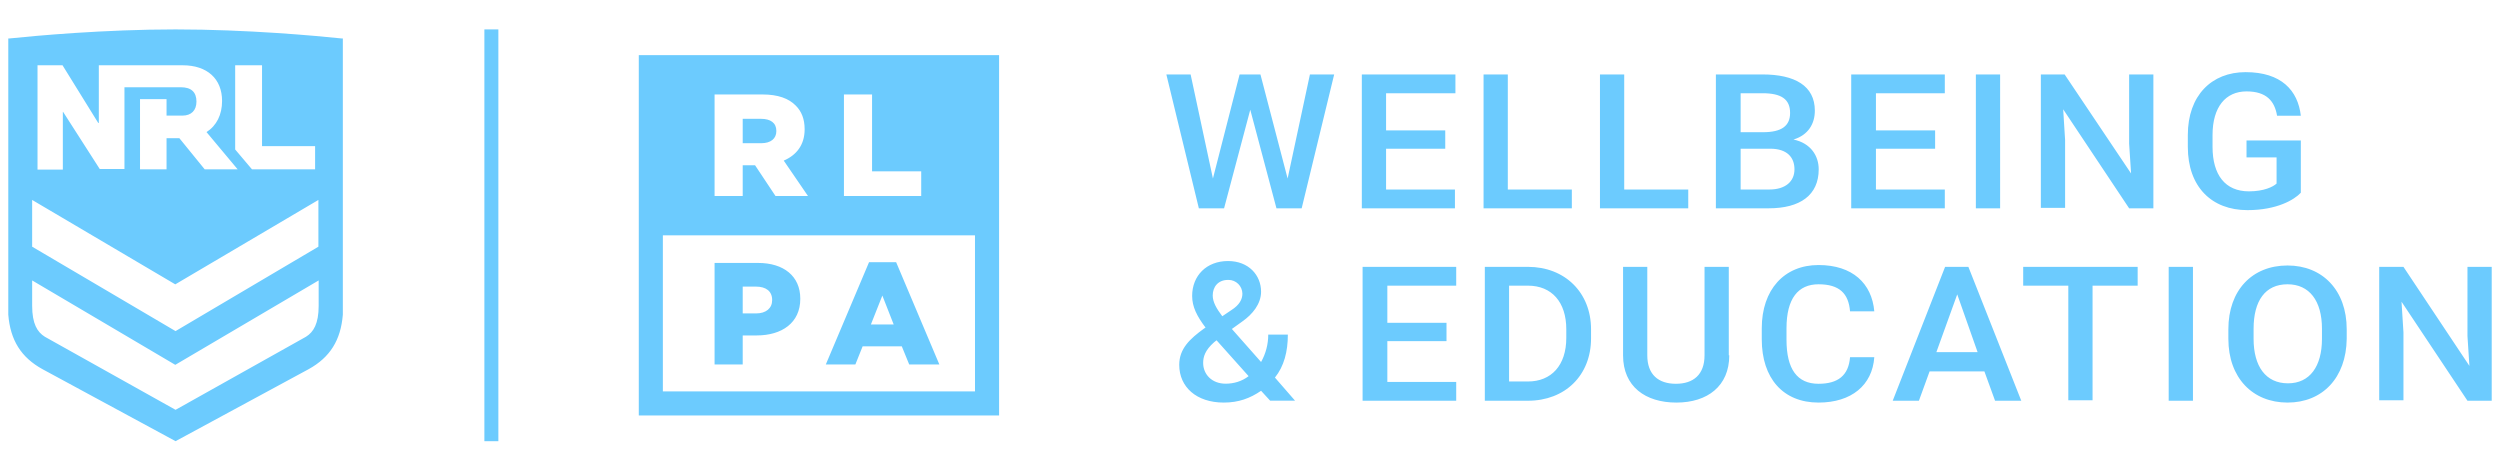 <svg width="170" height="32" viewBox="0 0 170 32" fill="none" xmlns="http://www.w3.org/2000/svg">
<g clip-path="url(#clip0_4419_65)">
<path fill-rule="evenodd" clip-rule="evenodd" d="M23.313 2.617V21.394C23.174 23.131 22.441 24.307 20.975 25.11L11.938 30L2.901 25.11C1.434 24.307 0.701 23.131 0.563 21.394V2.617H0.621C2.422 2.43 7.089 2.001 11.938 2C16.786 2.001 21.452 2.43 23.254 2.617H23.313ZM32.938 2H33.889V30H32.938V2ZM43.438 28.251H67.938V3.75H43.438V28.251ZM21.669 20.793C21.669 22.016 21.319 22.581 20.805 22.9L11.938 27.868L3.051 22.9C2.536 22.581 2.187 22.016 2.187 20.793V19.069L11.919 24.809L21.669 19.069V20.793ZM88.063 27.246H86.37L85.753 26.573C85.004 27.086 84.223 27.375 83.214 27.375C81.359 27.375 80.188 26.316 80.188 24.809C80.188 23.717 80.903 23.044 81.88 22.338L81.977 22.274C81.392 21.504 81.066 20.862 81.066 20.124C81.066 18.745 82.043 17.75 83.506 17.75C84.906 17.75 85.753 18.712 85.753 19.835C85.753 20.67 85.166 21.375 84.483 21.856L83.767 22.37L85.753 24.616C86.073 24.048 86.241 23.407 86.24 22.755H87.574C87.574 23.91 87.314 24.905 86.696 25.675L88.063 27.246ZM117.59 24.164C117.59 26.252 116.106 27.375 113.996 27.375C111.884 27.375 110.368 26.284 110.368 24.164V18.146H112.016V24.164C112.016 25.474 112.775 26.097 113.962 26.097C115.15 26.097 115.908 25.474 115.908 24.164V18.146H117.558V24.164H117.59ZM155.552 27.375C153.177 27.375 151.529 25.691 151.529 23.041V22.387C151.529 19.737 153.145 18.053 155.552 18.053C157.927 18.053 159.576 19.737 159.576 22.387V23.041C159.543 25.691 157.927 27.375 155.552 27.375ZM127.452 21.171H125.803C125.704 19.955 125.078 19.331 123.659 19.331C122.274 19.331 121.482 20.298 121.482 22.324V23.104C121.482 25.099 122.208 26.097 123.659 26.097C124.979 26.097 125.704 25.536 125.803 24.289H127.452C127.32 26.19 125.902 27.375 123.659 27.375C121.251 27.375 119.8 25.723 119.8 23.073V22.324C119.8 19.706 121.318 18.022 123.659 18.022C125.967 18.022 127.287 19.269 127.452 21.171ZM103.903 27.25H100.968V18.146H103.903C106.409 18.146 108.191 19.893 108.191 22.387V23.01C108.191 25.536 106.41 27.25 103.903 27.25ZM137.446 27.25H135.664L134.939 25.255H131.212L130.486 27.25H128.705L132.267 18.146H133.85L137.446 27.25ZM149.121 27.25H147.471V18.146H149.121V27.25ZM163.435 27.219H161.786V18.146H163.435L167.92 24.881L167.788 22.855V18.146H169.437V27.25H167.788L163.303 20.516L163.435 22.605V27.219ZM99.022 19.425H94.339V21.95H98.362V23.198H94.339V25.972H99.022V27.25H92.656V18.146H99.022V19.425ZM145.361 19.425H142.294V27.219H140.645V19.425H137.577V18.146H145.361V19.425ZM45.075 26.614H66.3L66.299 16.001H45.075V26.614ZM84.906 25.579L82.726 23.14L82.563 23.269C81.944 23.814 81.815 24.263 81.815 24.68C81.815 25.45 82.4 26.091 83.344 26.091C83.897 26.091 84.45 25.931 84.906 25.579ZM155.552 19.331C154.035 19.331 153.244 20.454 153.244 22.355V23.041C153.244 24.912 154.068 26.066 155.585 26.066C157.069 26.066 157.894 24.912 157.894 23.041V22.355C157.894 20.454 157.036 19.331 155.552 19.331ZM103.903 19.425H102.617V25.941H103.903C105.486 25.941 106.508 24.85 106.508 22.979V22.387C106.508 20.547 105.52 19.425 103.903 19.425ZM59.094 17.831L56.156 24.782H58.166L58.659 23.55H61.322L61.825 24.782H63.875L60.938 17.831H59.094ZM51.549 17.88H48.591V24.782H50.504V22.81H51.451C53.166 22.81 54.419 21.953 54.419 20.327V20.307C54.419 18.779 53.294 17.88 51.549 17.88ZM134.477 23.946L133.092 20.017L131.673 23.946H134.477ZM2.186 13.596V16.775L11.937 22.515L21.651 16.775V13.596L11.919 19.336L2.186 13.596ZM59.222 22.062L60 20.098L60.77 22.062H59.222ZM83.116 21.504L83.735 21.086C84.288 20.734 84.483 20.349 84.483 19.964C84.478 19.716 84.377 19.48 84.201 19.306C84.024 19.132 83.787 19.034 83.539 19.033L83.506 19.034C82.823 19.034 82.465 19.515 82.465 20.092C82.465 20.541 82.726 20.99 83.116 21.504ZM52.506 20.415C52.506 20.959 52.091 21.313 51.411 21.313H50.504V19.489H51.401C52.091 19.489 52.506 19.804 52.506 20.396V20.415ZM156.456 7.868H154.84C154.675 6.869 154.114 6.215 152.763 6.215C151.344 6.215 150.453 7.275 150.453 9.177V9.987C150.453 11.889 151.311 13.012 152.927 13.012C153.95 13.012 154.576 12.7 154.807 12.482V10.705H152.763V9.551H156.456V13.105C156.027 13.573 154.84 14.289 152.828 14.289C150.388 14.289 148.772 12.7 148.772 9.987V9.177C148.772 6.496 150.388 4.906 152.696 4.906C155.136 4.906 156.258 6.153 156.456 7.868ZM120.276 14.165H116.68V5.062H119.847C122.056 5.062 123.409 5.841 123.409 7.525C123.409 8.397 122.98 9.177 121.957 9.488C123.145 9.738 123.672 10.611 123.672 11.515C123.672 13.261 122.419 14.165 120.276 14.165ZM83.237 14.165H81.522L79.312 5.062H80.962L82.479 12.139L84.293 5.062H85.71L87.558 12.139L89.075 5.062H90.724L88.514 14.165H86.799L85.018 7.462L83.237 14.165ZM146.43 14.165H144.781L140.296 7.431L140.427 9.52V14.134H138.778V5.062H140.395L144.913 11.796L144.781 9.769V5.062H146.43V14.165ZM132.247 6.34H127.564V8.865H131.588V10.112H127.564V12.887H132.247V14.165H125.883V5.062H132.247V6.34ZM98.969 6.34H94.253V8.865H98.277V10.112H94.253V12.887H98.936V14.165H92.604V5.062H98.969V6.34ZM102.531 12.887H106.885V14.165H100.882V5.062H102.531V12.887ZM110.447 12.887H114.801V14.165H108.798V5.062H110.447V12.887ZM136.008 14.165H134.359V5.062H136.008V14.165ZM48.591 6.424H51.855C52.911 6.424 53.64 6.7 54.103 7.173C54.507 7.568 54.715 8.1 54.715 8.781V8.801C54.715 9.857 54.153 10.556 53.294 10.921L54.942 13.327H52.733L51.343 11.236H50.504V13.327H48.591V6.424ZM57.388 6.424H59.3V11.65H62.643V13.327H57.388V6.424ZM120.374 10.112H118.363V12.887H120.309C121.43 12.887 122.024 12.326 122.024 11.515C122.024 10.705 121.529 10.112 120.374 10.112ZM12.425 4.439H6.72V8.359H6.679L4.252 4.439H2.551V11.533H4.273V7.613H4.294L6.782 11.492H8.463V5.933H12.301C13.005 5.933 13.359 6.265 13.359 6.908C13.359 7.509 13.005 7.862 12.404 7.862H11.325V6.742H9.521V11.513H11.325V9.397H12.197L13.918 11.513H16.159C16.147 11.5 14.29 9.271 14.043 8.982C14.727 8.546 15.101 7.799 15.101 6.866C15.101 5.352 14.084 4.44 12.425 4.439ZM17.818 4.439H15.992V10.165L17.133 11.513H21.427V9.936H17.818V4.439ZM51.767 9.738H50.504V8.08H51.756C52.397 8.08 52.791 8.357 52.791 8.899V8.919C52.791 9.422 52.417 9.738 51.767 9.738ZM119.847 6.34H118.363V8.99H119.88C121.166 8.99 121.726 8.553 121.726 7.681C121.726 6.745 121.133 6.34 119.847 6.34Z" fill="#6CCBFE"/>
</g>
<defs>
<clipPath id="clip0_4419_65">
<rect width="169" height="32" fill="white" transform="translate(0.5)"/>
</clipPath>
</defs>
</svg>
